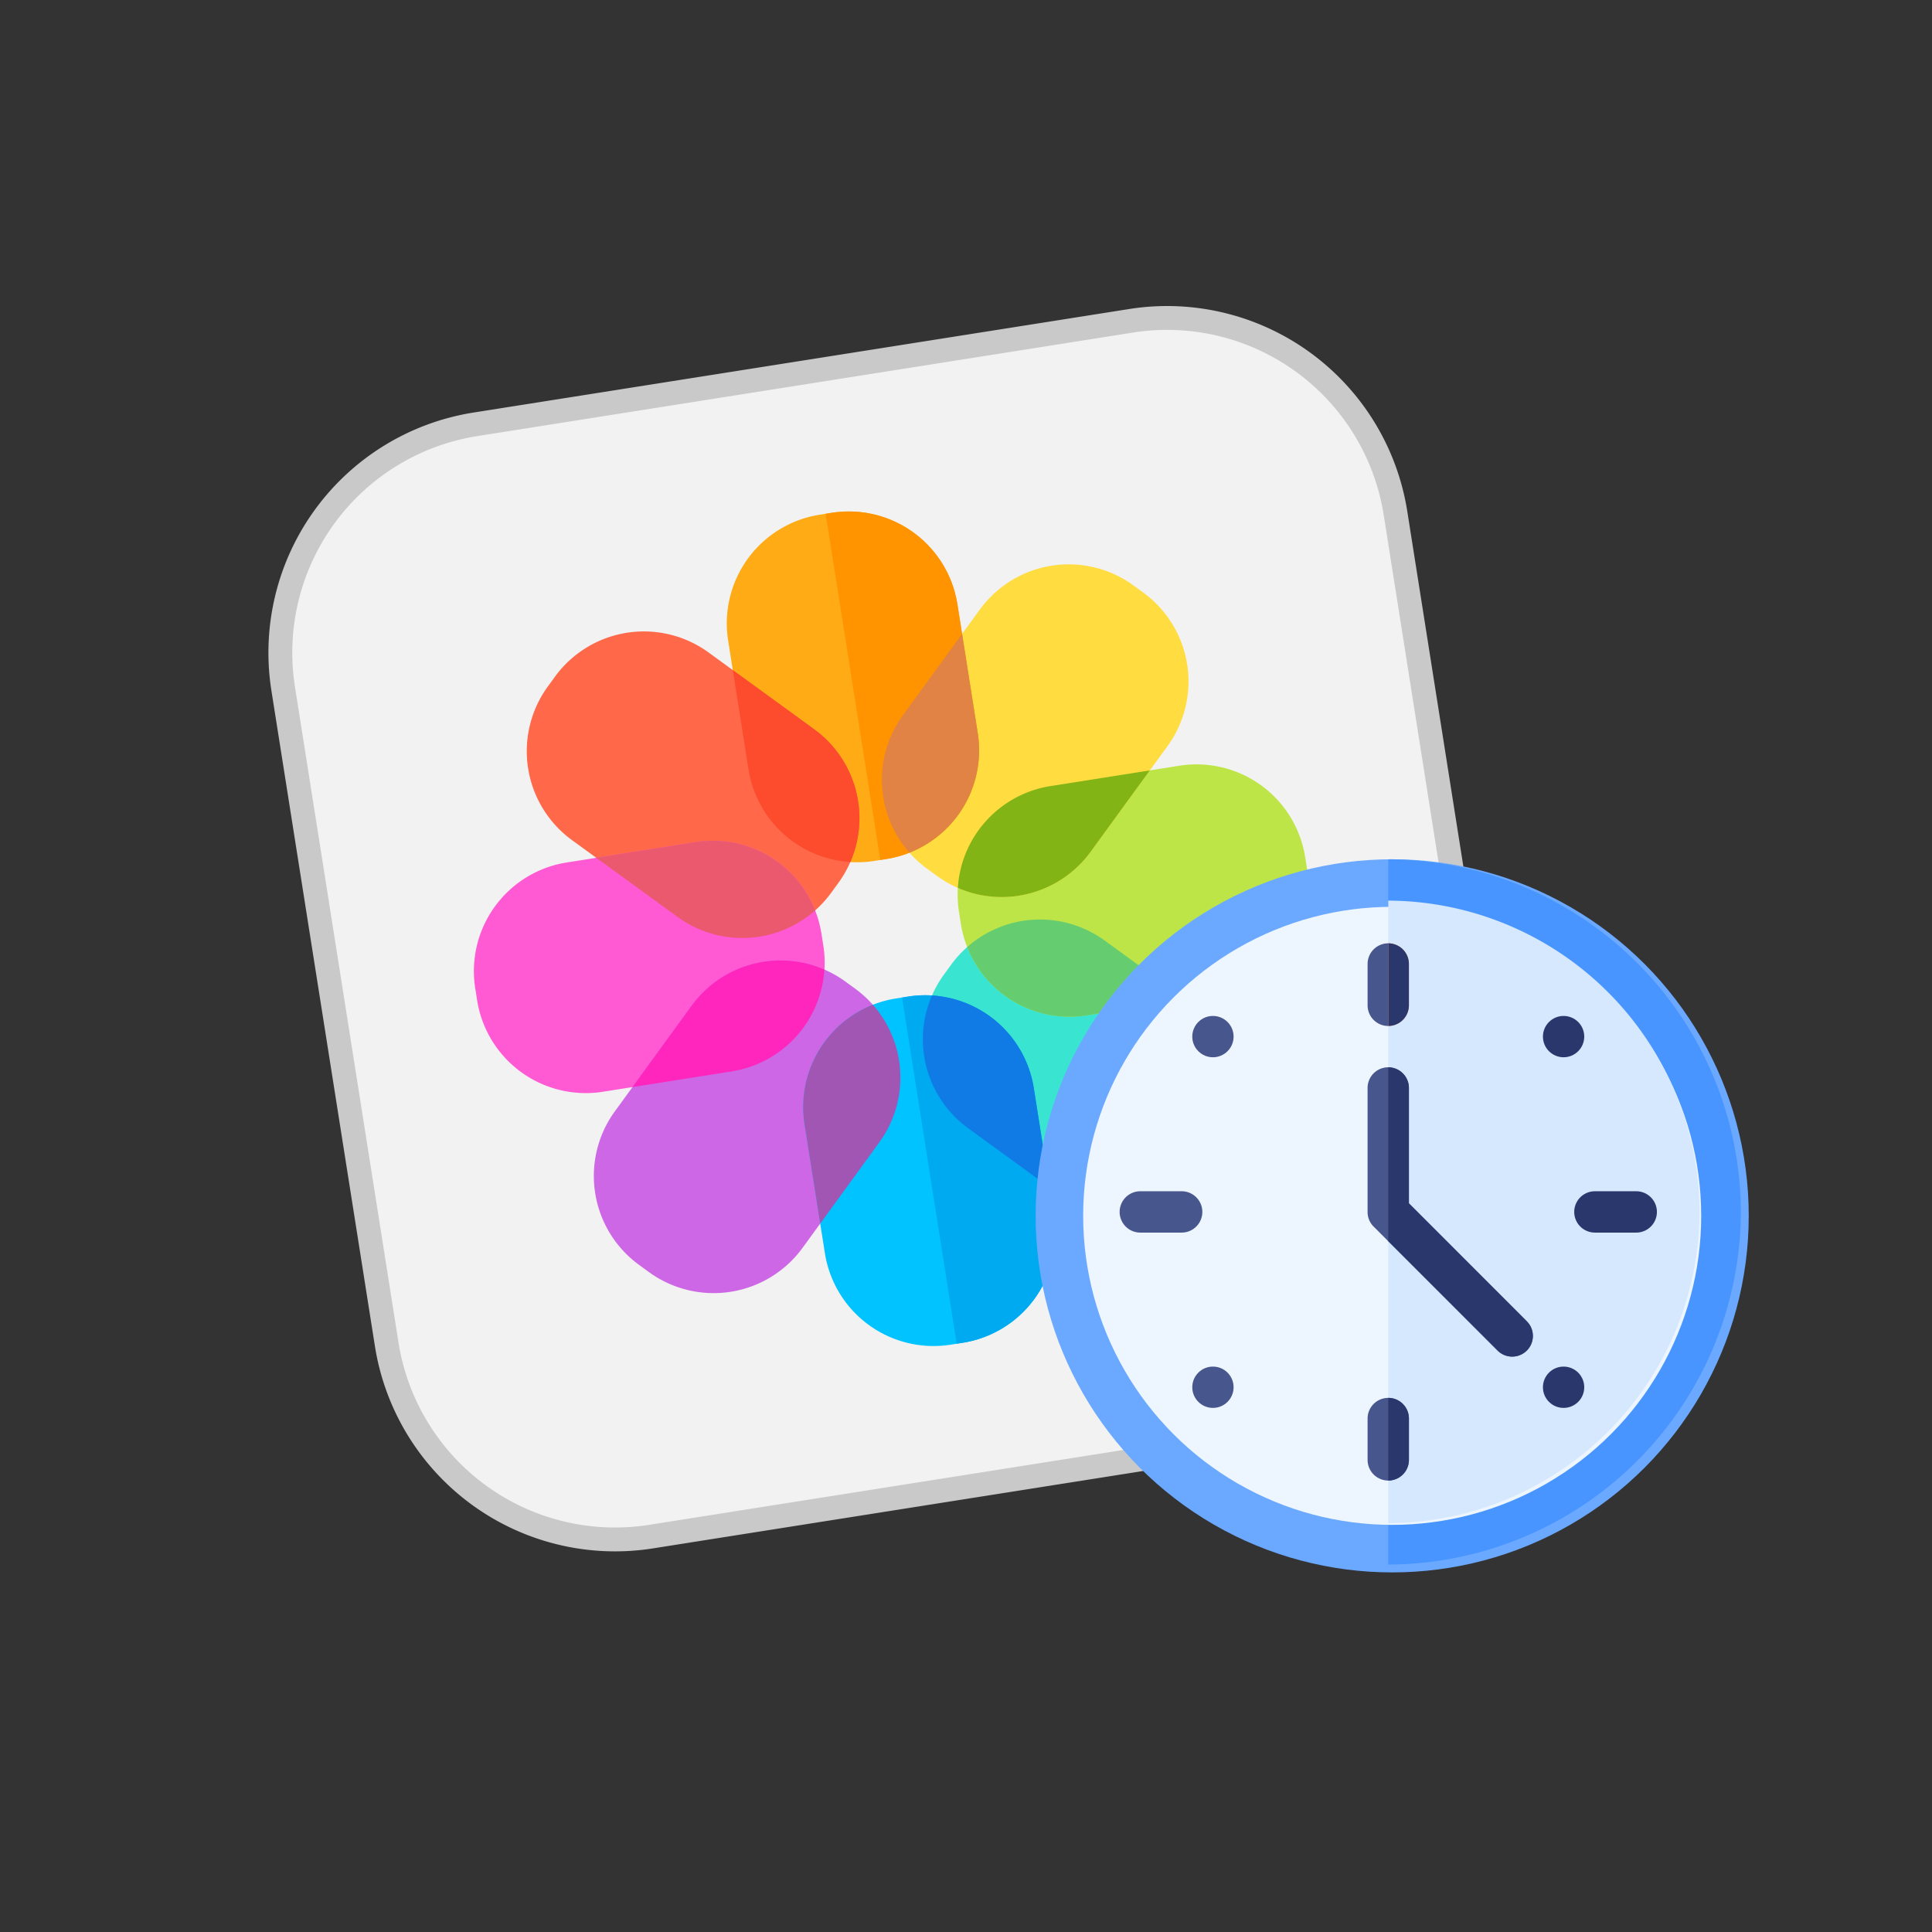 <svg xmlns="http://www.w3.org/2000/svg" xmlns:xlink="http://www.w3.org/1999/xlink" width="81" height="81" viewBox="0 0 81 81">
  <rect x="0" y="0" width="81" height="81" fill="#333333" stroke="none"/>
  <defs>
    <clipPath id="clip-path">
      <rect id="矩形_30721" data-name="矩形 30721" width="81" height="81" transform="translate(82 1186)" fill="none" stroke="#707070" stroke-width="1"/>
    </clipPath>
  </defs>
  <g id="icon_photos_time" transform="translate(-82 -1186)" clip-path="url(#clip-path)">
    <g id="icon_" transform="translate(0 -27.16)">
      <g id="组_13248" data-name="组 13248" transform="matrix(0.988, -0.156, 0.156, 0.988, 92.361, 1232.461)">
        <path id="路径_160803" data-name="路径 160803" d="M37.523,47.2H9.681A9.691,9.691,0,0,1,0,37.523V9.681A9.691,9.691,0,0,1,9.681,0H37.523A9.691,9.691,0,0,1,47.2,9.681V37.523A9.691,9.691,0,0,1,37.523,47.2Z" fill="#f2f2f2" stroke="#c9c9c9" stroke-width="1"/>
        <path id="路径_160805" data-name="路径 160805" d="M208.356,79.691h-.509a4.61,4.61,0,0,1-4.61-4.61V69.61a4.61,4.61,0,0,1,4.61-4.61h.509a4.61,4.61,0,0,1,4.61,4.61v5.471A4.61,4.61,0,0,1,208.356,79.691Z" transform="translate(-184.5 -59.007)" fill="#ffab15"/>
        <path id="路径_160806" data-name="路径 160806" d="M116.442,116.082l-.36.36a4.61,4.61,0,0,1-6.519,0l-3.869-3.869a4.61,4.61,0,0,1,0-6.519l.36-.36a4.61,4.61,0,0,1,6.519,0l3.869,3.869A4.61,4.61,0,0,1,116.442,116.082Z" transform="translate(-94.724 -94.724)" fill="#ff6849"/>
        <path id="路径_160807" data-name="路径 160807" d="M79.691,207.848v.509a4.61,4.61,0,0,1-4.61,4.61H69.61a4.61,4.61,0,0,1-4.61-4.61v-.509a4.61,4.61,0,0,1,4.61-4.61h5.471A4.61,4.61,0,0,1,79.691,207.848Z" transform="translate(-59.007 -184.5)" fill="#ff5ad4"/>
        <path id="路径_160808" data-name="路径 160808" d="M116.082,263.138l.36.36a4.61,4.61,0,0,1,0,6.519l-3.869,3.869a4.61,4.61,0,0,1-6.519,0l-.36-.36a4.61,4.61,0,0,1,0-6.519l3.869-3.869A4.61,4.61,0,0,1,116.082,263.138Z" transform="translate(-94.724 -237.652)" fill="#cd67e5"/>
        <path id="路径_160809" data-name="路径 160809" d="M207.848,287.657h.509a4.61,4.61,0,0,1,4.61,4.61v5.471a4.61,4.61,0,0,1-4.61,4.61h-.509a4.61,4.61,0,0,1-4.61-4.61v-5.471A4.61,4.61,0,0,1,207.848,287.657Z" transform="translate(-184.5 -261.136)" fill="#00c3ff"/>
        <path id="路径_160810" data-name="路径 160810" d="M263.138,263.5l.36-.36a4.61,4.61,0,0,1,6.519,0l3.869,3.869a4.61,4.61,0,0,1,0,6.519l-.36.36a4.61,4.61,0,0,1-6.519,0l-3.869-3.869A4.61,4.61,0,0,1,263.138,263.5Z" transform="translate(-237.652 -237.652)" fill="#39e5d0"/>
        <path id="路径_160811" data-name="路径 160811" d="M287.657,208.356v-.509a4.61,4.61,0,0,1,4.61-4.61h5.471a4.61,4.61,0,0,1,4.61,4.61v.509a4.61,4.61,0,0,1-4.61,4.61h-5.471A4.61,4.61,0,0,1,287.657,208.356Z" transform="translate(-261.136 -184.5)" fill="#bee548"/>
        <path id="路径_160812" data-name="路径 160812" d="M263.5,116.442l-.36-.36a4.61,4.61,0,0,1,0-6.519l3.869-3.869a4.61,4.61,0,0,1,6.519,0l.36.36a4.61,4.61,0,0,1,0,6.519l-3.869,3.869A4.61,4.61,0,0,1,263.5,116.442Z" transform="translate(-237.652 -94.724)" fill="#ffdc40"/>
        <path id="路径_160813" data-name="路径 160813" d="M256.255,65H256V79.691h.255a4.61,4.61,0,0,0,4.61-4.61V69.61A4.61,4.61,0,0,0,256.255,65Z" transform="translate(-232.398 -59.007)" fill="#ff9400"/>
        <path id="路径_160814" data-name="路径 160814" d="M256.255,287.657H256v14.691h.255a4.61,4.61,0,0,0,4.61-4.61v-5.471A4.61,4.61,0,0,0,256.255,287.657Z" transform="translate(-232.398 -261.136)" fill="#00aaf0"/>
        <path id="路径_160815" data-name="路径 160815" d="M203.238,128.62v4.215a4.611,4.611,0,0,0,3.61,4.5,4.611,4.611,0,0,0-.629-5.734Z" transform="translate(-184.5 -116.762)" fill="#fd4b2d"/>
        <path id="路径_160816" data-name="路径 160816" d="M263.144,131.6a4.611,4.611,0,0,0-.629,5.734,4.611,4.611,0,0,0,3.61-4.5V128.62Z" transform="translate(-237.659 -116.762)" fill="#e08344"/>
        <path id="路径_160817" data-name="路径 160817" d="M288.851,206.847a4.611,4.611,0,0,0,5.734-.629l2.981-2.981h-4.215A4.611,4.611,0,0,0,288.851,206.847Z" transform="translate(-262.22 -184.5)" fill="#82b415"/>
        <path id="路径_160818" data-name="路径 160818" d="M288.851,262.515a4.611,4.611,0,0,0,4.5,3.61h4.215l-2.981-2.981A4.611,4.611,0,0,0,288.851,262.515Z" transform="translate(-262.22 -237.658)" fill="#66cc70"/>
        <path id="路径_160819" data-name="路径 160819" d="M266.125,293.35a4.611,4.611,0,0,0-3.61-4.5,4.611,4.611,0,0,0,.629,5.734l2.981,2.981V293.35Z" transform="translate(-237.658 -262.219)" fill="#107be5"/>
        <path id="路径_160820" data-name="路径 160820" d="M203.238,293.349v4.215l2.981-2.981a4.611,4.611,0,0,0,.629-5.734A4.611,4.611,0,0,0,203.238,293.349Z" transform="translate(-184.5 -262.219)" fill="#a056b2"/>
        <path id="路径_160821" data-name="路径 160821" d="M131.6,263.144l-2.981,2.981h4.215a4.611,4.611,0,0,0,4.5-3.61A4.61,4.61,0,0,0,131.6,263.144Z" transform="translate(-116.763 -237.659)" fill="#ff26be"/>
        <path id="路径_160822" data-name="路径 160822" d="M137.335,206.848a4.61,4.61,0,0,0-4.5-3.61H128.62l2.981,2.981A4.611,4.611,0,0,0,137.335,206.848Z" transform="translate(-116.762 -184.5)" fill="#ea596e"/>
      </g>
      <g id="组_13245" data-name="组 13245" transform="translate(125.419 1249.186)">
        <circle id="椭圆_2985" data-name="椭圆 2985" cx="14.949" cy="14.949" r="14.949" fill="#6aa9ff"/>
        <path id="路径_160769" data-name="路径 160769" d="M270.784,14.784A14.842,14.842,0,0,0,256,0V29.569A14.842,14.842,0,0,0,270.784,14.784Z" transform="translate(-241.216)" fill="#4895ff"/>
        <circle id="椭圆_2986" data-name="椭圆 2986" cx="12.956" cy="12.956" r="12.956" transform="translate(1.993 1.993)" fill="#edf5ff"/>
        <path id="路径_160770" data-name="路径 160770" d="M269.052,43.052A13.107,13.107,0,0,0,256,30V56.1A13.107,13.107,0,0,0,269.052,43.052Z" transform="translate(-241.216 -28.267)" fill="#d5e8fe"/>
        <circle id="椭圆_2987" data-name="椭圆 2987" cx="0.866" cy="0.866" r="0.866" transform="translate(6.568 21.269)" fill="#47568c"/>
        <circle id="椭圆_2988" data-name="椭圆 2988" cx="0.866" cy="0.866" r="0.866" transform="translate(21.269 6.568)" fill="#29376d"/>
        <circle id="椭圆_2989" data-name="椭圆 2989" cx="0.866" cy="0.866" r="0.866" transform="translate(6.568 6.568)" fill="#47568c"/>
        <circle id="椭圆_2990" data-name="椭圆 2990" cx="0.866" cy="0.866" r="0.866" transform="translate(21.269 21.269)" fill="#29376d"/>
        <path id="路径_160771" data-name="路径 160771" d="M63.6,242.733H61.866a.866.866,0,0,1,0-1.733H63.6a.866.866,0,0,1,0,1.733Z" transform="translate(-57.477 -227.082)" fill="#47568c"/>
        <path id="路径_160772" data-name="路径 160772" d="M393.6,242.733h-1.733a.866.866,0,1,1,0-1.733H393.6a.866.866,0,0,1,0,1.733Z" transform="translate(-368.419 -227.082)" fill="#29376d"/>
        <path id="路径_160773" data-name="路径 160773" d="M241,61.866V63.6a.866.866,0,0,0,.866.866V61A.866.866,0,0,0,241,61.866Z" transform="translate(-227.082 -57.477)" fill="#47568c"/>
        <path id="路径_160774" data-name="路径 160774" d="M256.866,63.6V61.866A.866.866,0,0,0,256,61v3.465A.866.866,0,0,0,256.866,63.6Z" transform="translate(-241.216 -57.477)" fill="#ff7b4a"/>
        <path id="路径_160775" data-name="路径 160775" d="M241.866,164.86a.866.866,0,0,0-.866.866v1.733a.866.866,0,0,0,1.733,0v-1.733A.866.866,0,0,0,241.866,164.86Zm5.81-3.211-4.944-4.944v-4.839a.866.866,0,0,0-1.733,0v5.2a.865.865,0,0,0,.254.612l.612.613,4.585,4.585a.866.866,0,1,0,1.225-1.225Z" transform="translate(-227.082 -142.279)" fill="#47568c"/>
        <g id="组_13244" data-name="组 13244" transform="translate(14.784 3.523)">
          <path id="路径_160776" data-name="路径 160776" d="M256.866,63.6V61.866A.866.866,0,0,0,256,61v3.465A.866.866,0,0,0,256.866,63.6Zm0,19.058V80.924a.866.866,0,0,0-.866-.866v3.465A.866.866,0,0,0,256.866,82.657Zm4.944-4.585a.866.866,0,0,0,0-1.225L256.866,71.9V67.064A.866.866,0,0,0,256,66.2v7.289l4.585,4.585A.866.866,0,0,0,261.81,78.072Z" transform="translate(-256 -61)" fill="#29376d"/>
        </g>
      </g>
    </g>
  </g>
</svg>
